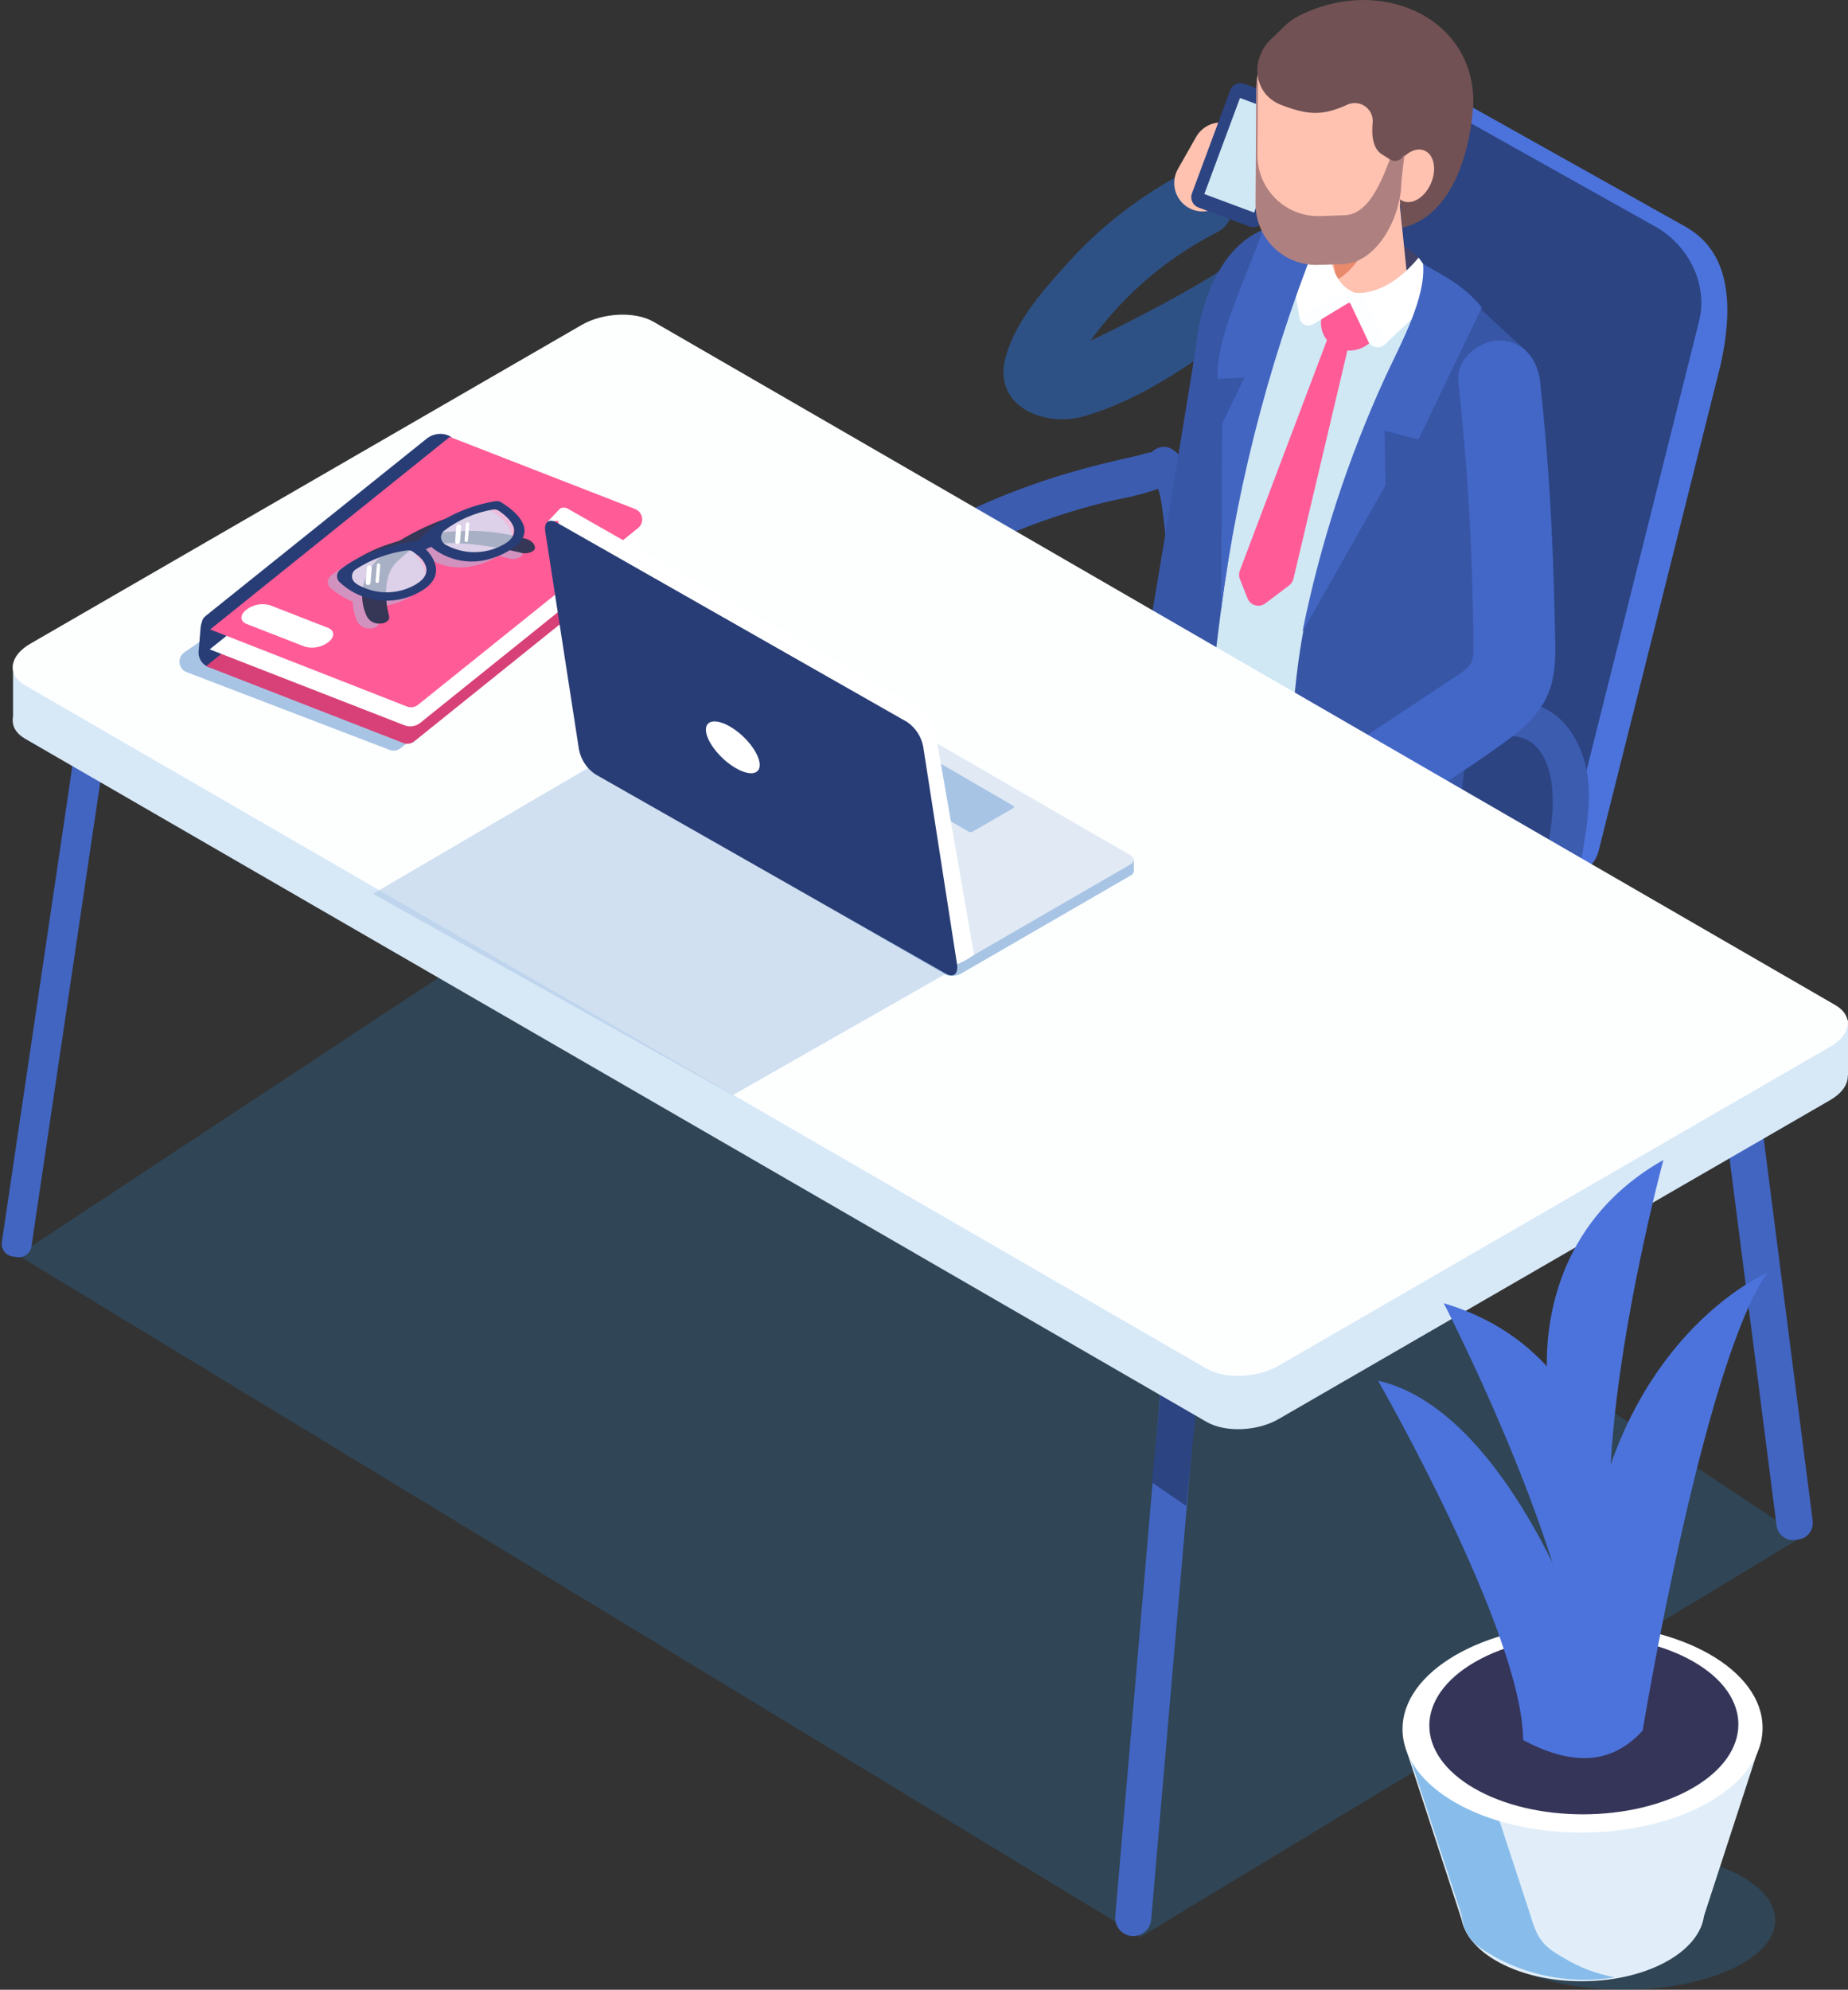 <svg width="472" height="508" viewBox="0 0 472 508" fill="none" xmlns="http://www.w3.org/2000/svg">
<rect x="0" y="0" width="472" height="508" fill="#333333" stroke="none"/>
<path d="M395.738 222.081L307.004 161.372L339.19 32.942C342.183 21.041 355.66 15.969 367.197 22.43L430.433 57.848C439.211 62.769 443.909 72.912 439.495 92.998L408.312 217.227C407.994 218.512 407.371 219.701 406.496 220.694C405.622 221.687 404.521 222.454 403.287 222.93C402.053 223.406 400.723 223.578 399.409 223.43C398.095 223.282 396.836 222.82 395.738 222.081Z" fill="#4C73DB"/>
<path d="M227.281 206.465C223.854 188.89 222.064 168.084 228.034 150.911C233.05 136.684 244.035 131.428 257.445 126.072C265.612 122.866 273.993 120.232 282.525 118.188C285.384 117.485 288.243 116.866 291.119 116.197C292.036 115.851 292.99 115.615 293.962 115.494C295.55 115.494 294.948 114.439 293.209 116.849L292.724 120.565C293.076 121.201 293.443 121.837 293.811 122.457C289.698 118.925 295.166 111.677 299.647 114.874C306.335 119.678 306.803 129.838 307.338 137.353C308.04 146.827 307.672 156.318 307.639 165.808C307.639 172.018 297.975 172.035 297.991 165.808C297.991 158.293 298.259 150.744 297.991 143.295C297.906 139.201 297.576 135.115 297.005 131.06C296.754 129.386 296.336 124.365 294.764 123.227L300.617 115.628C310.03 123.762 285.568 127.344 282.826 128.081C273.705 130.317 264.785 133.307 256.157 137.019C249.469 139.998 242.781 142.609 239.236 149.304C233.735 159.448 233.819 172.52 234.354 183.735C234.638 190.475 235.398 197.187 236.628 203.82C237.815 209.896 228.519 212.49 227.331 206.381L227.281 206.465Z" fill="#3C5CB0"/>
<path d="M399.952 217.729L299.363 161.372L331.549 32.942C334.526 21.041 348.019 15.969 359.539 22.43L422.775 57.848C431.553 62.769 436.252 72.912 433.978 81.934L399.952 217.729Z" fill="#2C4482"/>
<path d="M401.958 225.881L402.059 218.416L391.793 218.064L311.418 171.616C306.803 168.938 298.644 169.29 293.293 172.37L224.105 212.357L217.701 212.206L217.534 219.621C217.586 220.594 217.903 221.535 218.452 222.34C219 223.146 219.758 223.785 220.644 224.19L308.158 274.773C312.772 277.434 320.932 277.099 326.282 274.02L397.678 232.744C398.706 232.252 399.62 231.552 400.363 230.687C401.105 229.823 401.66 228.813 401.992 227.722C402.122 227.114 402.111 226.484 401.958 225.881Z" fill="#3C5CB0"/>
<path d="M308.107 266.103L220.593 215.554C215.961 212.876 216.547 208.156 221.897 205.076L293.293 163.8C298.643 160.72 306.803 160.369 311.418 163.047L398.932 213.629C403.563 216.307 402.978 221.01 397.628 224.107L326.232 265.366C320.881 268.446 312.722 268.781 308.107 266.103Z" fill="#2C4482"/>
<path d="M350.811 236.526L315.966 216.441C314.127 215.369 314.294 213.495 316.484 212.273L344.909 195.836C346.002 195.223 347.224 194.876 348.476 194.823C349.728 194.771 350.975 195.015 352.115 195.535L386.96 215.62C388.816 216.692 388.633 218.566 386.442 219.788L358.018 236.225C356.924 236.836 355.702 237.181 354.45 237.234C353.199 237.286 351.952 237.044 350.811 236.526Z" fill="#3C5CB0"/>
<path d="M316.35 83.926C304.646 92.763 291.069 102.337 276.489 106.371C266.574 109.083 253.231 103.643 256.927 90.889C259.518 81.951 266.156 74.452 271.975 67.957C280.753 58.039 291.3 49.843 303.075 43.788C311.719 39.386 319.544 54.868 310.933 59.254C295.804 66.941 283.134 78.725 274.366 93.265C273.747 94.32 272.476 98.086 272.092 98.136C271.356 98.136 272.694 98.253 272.092 96.864C272.032 96.189 271.818 95.536 271.467 94.956C271.117 94.376 270.638 93.883 270.069 93.516C267.611 91.541 267.26 90.604 268.982 90.671C270.303 89.617 273.664 89.248 275.336 88.478C286.02 83.608 307.388 72.678 316.718 65.664C324.393 59.89 324.142 78.151 316.401 83.976L316.35 83.926Z" fill="#2E5185"/>
<path d="M303.576 53.044C305.248 53.992 307.228 54.237 309.08 53.725C310.933 53.214 312.507 51.988 313.458 50.316L318.123 42.114C319.066 40.437 319.308 38.454 318.798 36.598C318.288 34.742 317.065 33.163 315.397 32.205C313.724 31.262 311.746 31.02 309.895 31.531C308.044 32.042 306.469 33.265 305.516 34.934L300.851 43.152C299.904 44.826 299.659 46.808 300.17 48.662C300.681 50.517 301.906 52.093 303.576 53.044Z" fill="#FFC2B0"/>
<path d="M306.077 52.968L319.116 57.822C320.562 58.36 322.169 57.623 322.707 56.176L332.492 29.836C333.03 28.389 332.294 26.78 330.849 26.242L317.81 21.387C316.364 20.849 314.757 21.586 314.219 23.033L304.434 49.374C303.896 50.821 304.632 52.43 306.077 52.968Z" fill="#2C4482"/>
<path d="M307.593 49.545L320.319 54.282L329.434 29.746L316.709 25.008L307.593 49.545Z" fill="#D0E7F4"/>
<path d="M369.488 93.5L331.165 71.506L338.789 55.253C349.323 56.191 354.389 58.936 362.331 65.765L369.488 93.5Z" fill="#424268"/>
<path d="M315.431 64.342C310.415 69.129 310.415 72.427 309.612 79.574C309.179 82.959 309.891 86.392 311.633 89.325C313.376 92.259 316.049 94.524 319.227 95.76L372.732 119.076C372.732 119.076 394.468 96.496 381.861 87.073C375.056 82.051 364.539 73.916 356.296 67.539C344.157 58.216 326.851 53.295 315.431 64.342Z" fill="#D0E7F4"/>
<path d="M292.825 188.07C294.497 190.932 308.442 117.134 311.468 69.832L384.803 115.025C379.018 150.309 364.388 176.085 362.147 219.587L292.825 188.07Z" fill="#D0E7F4"/>
<path d="M340.612 72.159L337.669 43.621L357.382 50.935L359.773 74.218C360.509 78.051 343.956 86.888 340.612 72.159Z" fill="#FFC2B0"/>
<path d="M321.651 216.073C327.57 219.588 333.957 222.851 340.478 226.115C345.377 229.714 359.472 220.408 359.472 220.408C361.713 176.889 379.018 150.359 384.803 115.075L382.262 113.502C374.487 154.276 357.867 218.315 321.651 216.073Z" fill="#F1A32F"/>
<path d="M374.336 75.356C374.336 75.356 347.584 97.333 334.09 155.347C328.539 179.282 330.395 202.213 327.218 211.285C325.195 217.043 320.263 216.407 325.329 219.805C333.858 225.624 344.024 228.556 354.339 228.174C358.92 227.99 372.079 212.758 372.932 208.557C375.139 172.587 384.285 148.434 386.993 108.916L387.545 93.5C387.545 91.826 390.638 90.989 389.652 89.5L374.336 75.356Z" fill="#3856A6"/>
<path d="M336.164 61.681C336.164 61.681 314.428 99.358 307.472 199.719C307.388 200.504 307.103 201.255 306.645 201.898C306.187 202.541 305.572 203.055 304.858 203.391C304.145 203.728 303.356 203.874 302.57 203.817C301.783 203.761 301.024 203.502 300.366 203.067C297.234 200.99 294.23 198.727 291.37 196.288C290.254 195.366 289.407 194.159 288.918 192.795C288.43 191.431 288.318 189.961 288.595 188.538C292.574 168.654 305.466 88.579 305.466 88.579C305.466 88.579 307.84 53.161 335.813 57.279C369.036 62.233 336.164 61.681 336.164 61.681Z" fill="#3856A6"/>
<path d="M340.444 65.999C340.444 65.999 349.958 61.346 350.008 61.262C350.058 61.179 345.995 69.497 341.247 71.489L340.444 65.999Z" fill="#EA8A6C"/>
<path d="M342.903 89.315C344.848 89.75 346.885 89.431 348.604 88.421C350.323 87.412 351.596 85.787 352.166 83.875L353.971 77.515C347.852 79.691 343.07 77.9 339.793 72.862L337.669 80.494C337.399 81.418 337.322 82.387 337.443 83.342C337.563 84.297 337.879 85.217 338.37 86.044C338.861 86.871 339.516 87.589 340.296 88.152C341.076 88.714 341.963 89.111 342.903 89.315Z" fill="#FF5C97"/>
<path d="M344.892 86.32L330.345 147.832C330.161 148.5 329.761 149.088 329.208 149.506L323.239 154.008C322.885 154.29 322.471 154.487 322.029 154.583C321.587 154.68 321.129 154.674 320.69 154.565C320.251 154.457 319.842 154.249 319.496 153.958C319.149 153.667 318.874 153.301 318.691 152.887L316.651 147.765C316.392 147.109 316.392 146.379 316.651 145.723L339.876 84.311L344.892 86.32Z" fill="#FF5C97"/>
<path d="M347.65 75.205C347.65 75.205 339.725 74.871 339.29 61.346L334.074 60.426C333.288 60.961 331.8 60.526 330.73 65.012C330.115 67.653 330.041 70.392 330.512 73.063L331.867 80.813C331.952 81.228 332.136 81.616 332.405 81.944C332.673 82.272 333.018 82.529 333.408 82.694C333.798 82.859 334.222 82.926 334.644 82.89C335.066 82.854 335.473 82.715 335.829 82.487L347.65 75.205Z" fill="white"/>
<path d="M347.851 75.239C346.554 75.068 345.319 74.579 344.256 73.816L331.883 80.913L331.967 81.382C332.049 81.726 332.21 82.046 332.438 82.317C332.666 82.587 332.955 82.8 333.28 82.938C333.605 83.077 333.959 83.137 334.311 83.113C334.664 83.09 335.007 82.984 335.311 82.804L347.851 75.239Z" fill="#FCFEFF"/>
<path d="M343.621 74.419C343.621 74.419 352.399 77.766 362.331 65.765L367.631 73.113C368.066 74.234 368.116 74.368 367.13 75.289L354.255 87.407C353.928 87.742 353.529 87.999 353.089 88.157C352.649 88.315 352.178 88.372 351.713 88.322C351.248 88.272 350.8 88.117 350.404 87.868C350.007 87.62 349.672 87.285 349.423 86.888L343.621 74.419Z" fill="white"/>
<path d="M343.404 74.352C344.838 74.634 346.291 74.807 347.751 74.87L354.205 87.474L353.787 87.876C353.505 88.161 353.162 88.38 352.785 88.515C352.408 88.651 352.005 88.701 351.606 88.661C351.207 88.621 350.822 88.492 350.479 88.284C350.136 88.075 349.844 87.793 349.624 87.457L343.404 74.352Z" fill="#FCFEFF"/>
<path d="M322.537 58.735C317.889 72.041 310.231 87.022 311.05 96.73L317.839 96.395L312.17 108.112L311.869 155.631C316.36 121.344 325.356 87.801 338.622 55.873C332.302 55.136 330.128 56.207 322.537 58.735Z" fill="#4265C2"/>
<path d="M342.919 66.184L337.05 66.384C334.952 66.496 332.853 66.179 330.88 65.453C328.908 64.728 327.103 63.609 325.575 62.164C324.048 60.72 322.829 58.979 321.994 57.049C321.158 55.119 320.723 53.039 320.715 50.935L320.898 21.895C321.029 17.55 322.811 13.419 325.881 10.345C328.951 7.272 333.078 5.488 337.418 5.358L343.287 5.173C345.385 5.06 347.485 5.375 349.457 6.1C351.43 6.825 353.235 7.944 354.761 9.389C356.288 10.834 357.505 12.576 358.338 14.507C359.171 16.438 359.602 18.519 359.606 20.623L360.158 41.813C360.108 50.617 351.948 65.899 342.919 66.184Z" fill="#FFC2B0"/>
<path d="M343.972 26.799C337.735 29.611 334.024 29.393 327.252 26.799C319.995 24.037 319.092 14.798 325.095 9.559C328.339 6.713 328.589 5.073 335.361 2.445C354.573 -5.054 376.443 5.207 376.309 26.23C376.309 26.23 375.607 53.881 358.201 58.132L357.398 49.328C357.398 49.328 361.645 46.901 357.85 43.068C356.398 41.683 354.787 40.475 353.051 39.469C350.644 38.03 350.242 34.632 350.61 31.101C350.646 30.301 350.472 29.506 350.106 28.794C349.74 28.083 349.194 27.48 348.523 27.045C347.852 26.61 347.079 26.358 346.28 26.315C345.482 26.272 344.686 26.439 343.972 26.799Z" fill="#715154"/>
<path d="M365.495 46.787C367.021 43.228 366.278 39.492 363.834 38.441C361.391 37.391 358.172 39.424 356.645 42.983C355.119 46.542 355.862 50.279 358.306 51.329C360.749 52.38 363.968 50.346 365.495 46.787Z" fill="#FFC2B0"/>
<path d="M321.166 39.704C321.174 41.807 321.609 43.887 322.445 45.818C323.281 47.748 324.499 49.488 326.027 50.933C327.554 52.377 329.359 53.496 331.332 54.222C333.304 54.947 335.403 55.264 337.502 55.153L343.37 54.952C348.988 54.768 352.182 48.14 354.974 40.708C355.241 40.882 355.539 41.001 355.852 41.059C356.164 41.117 356.485 41.113 356.796 41.046C357.107 40.979 357.402 40.851 357.663 40.669C357.924 40.488 358.147 40.256 358.318 39.988L358.72 39.352L357.934 46.315C357.934 55.103 351.915 67.137 342.886 67.439L337.017 67.623C334.918 67.734 332.819 67.417 330.847 66.692C328.874 65.966 327.069 64.847 325.542 63.403C324.014 61.958 322.796 60.218 321.96 58.287C321.125 56.357 320.69 54.277 320.681 52.173L320.865 23.133C320.871 21.931 321.022 20.734 321.316 19.568L321.166 39.704Z" fill="#AF8080"/>
<path d="M325.446 269.115C323.888 260.917 323.01 252.603 322.821 244.259C322.487 231.823 323.222 217.244 330.579 206.682C335.345 199.837 343.119 196.64 350.242 192.79C357.647 188.559 365.315 184.808 373.199 181.559C384.017 177.357 396.123 177.224 402.393 188.739C409.716 202.13 403.179 216.139 402.711 229.998C402.493 235.957 393.213 235.991 393.414 229.998C393.765 219.872 397.728 210.298 396.29 199.987C395.638 195.2 393.531 189.61 388.398 188.271C384.452 187.199 379.887 188.974 376.242 190.346C369.525 193.112 362.991 196.304 356.68 199.904C350.56 203.251 342.451 205.996 338.287 211.854C332.051 220.642 331.85 233.38 332.084 243.657C332.214 251.369 332.992 259.056 334.408 266.638C335.545 272.48 326.6 275.007 325.446 269.115Z" fill="#3C5CB0"/>
<path d="M393.348 97.4C395.605 117.686 396.692 137.906 397.093 158.309C397.193 163.816 397.695 169.524 396.19 174.88C394.518 180.822 390.304 185.073 385.472 188.622C374.186 196.991 362.064 204.205 350.36 211.921C339.124 219.37 328.623 201.259 339.826 193.878C350.56 186.781 361.295 179.684 372.029 172.587C375.858 170.026 376.427 169.239 376.343 164.586C376.343 160.502 376.193 156.418 376.109 152.334C375.758 133.922 374.437 115.678 372.481 97.4C371.845 91.776 377.714 86.939 382.914 86.939C389.084 86.939 392.729 91.759 393.364 97.4H393.348Z" fill="#4367C7"/>
<path d="M378.483 78.486L362.298 112.196L353.62 109.937L353.888 123.879L332.653 161.322C337.18 138.873 344.289 117.024 353.838 96.211C357.934 87.424 364.221 76.008 363.469 67.355C369.254 70.753 373.701 72.745 378.483 78.486Z" fill="#4265C2"/>
<path d="M178.425 205.811L4.534 320.466L291.287 494.541L460.162 392.439L178.425 205.811Z" fill="#277DC2" fill-opacity="0.24"/>
<path d="M458.526 393.162L459.289 393.064C461.625 392.764 463.275 390.626 462.976 388.288L446.264 257.879C445.965 255.541 443.828 253.889 441.493 254.189L440.73 254.286C438.394 254.586 436.744 256.725 437.043 259.063L453.755 389.472C454.054 391.81 456.19 393.462 458.526 393.162Z" fill="#4265C2"/>
<path d="M289.046 494.275C288.441 494.222 287.852 494.05 287.313 493.769C286.774 493.488 286.296 493.103 285.906 492.637C285.516 492.17 285.222 491.631 285.041 491.051C284.859 490.47 284.794 489.859 284.849 489.253L302.974 278.907C303.027 278.301 303.198 277.711 303.479 277.172C303.76 276.632 304.144 276.153 304.61 275.763C305.077 275.373 305.615 275.078 306.195 274.897C306.775 274.715 307.385 274.65 307.99 274.706C308.595 274.758 309.184 274.93 309.722 275.211C310.26 275.492 310.737 275.878 311.125 276.345C311.514 276.811 311.806 277.351 311.986 277.931C312.165 278.512 312.228 279.122 312.17 279.727L294.029 490.057C293.927 491.278 293.344 492.408 292.41 493.199C291.476 493.99 290.266 494.377 289.046 494.275Z" fill="#4265C2"/>
<path d="M302.974 384.49L294.213 378.481L296.721 353.207L306.051 354.68L302.974 384.49Z" fill="#2C4482"/>
<path d="M25.431 178.616L24.323 178.451C22.542 178.187 20.884 179.418 20.619 181.201L0.479 317.082C0.214 318.865 1.444 320.525 3.225 320.79L4.333 320.954C6.114 321.219 7.773 319.988 8.037 318.205L28.178 182.323C28.442 180.54 27.212 178.88 25.431 178.616Z" fill="#4265C2"/>
<path d="M27.759 169.625H3.33V183.835H27.759V169.625Z" fill="#D7E8F7"/>
<path d="M472 260.445H447.572V274.655H472V260.445Z" fill="#D7E8F7"/>
<path d="M308.224 363.049L6.44 188.622C1.708 185.894 2.31 181.123 7.761 177.96L148.579 96.58C154.046 93.416 162.306 93.065 166.971 95.81L468.739 270.22C473.471 272.948 472.886 277.735 467.418 280.882L326.6 362.279C321.216 365.426 313.006 365.777 308.224 363.049Z" fill="#D7E8F7"/>
<path d="M308.224 349.458L6.44 174.997C1.708 172.269 2.31 167.482 7.761 164.335L148.579 82.955C154.046 79.792 162.306 79.44 166.971 82.185L468.739 256.595C473.471 259.324 472.886 264.111 467.418 267.257L326.6 348.654C321.216 351.801 313.006 352.153 308.224 349.458Z" fill="#FDFFFF"/>
<path d="M99.488 191.451L47.655 171.6C47.17 171.413 46.746 171.097 46.427 170.686C46.108 170.276 45.907 169.786 45.845 169.27C45.783 168.754 45.863 168.231 46.076 167.756C46.289 167.282 46.627 166.875 47.053 166.578L110.356 122.658L157.675 141.07C158.14 141.248 158.55 141.546 158.863 141.934C159.176 142.321 159.382 142.785 159.458 143.278C159.534 143.771 159.479 144.275 159.298 144.74C159.117 145.204 158.817 145.613 158.427 145.924L102.33 191.016C101.937 191.333 101.467 191.541 100.968 191.617C100.469 191.694 99.958 191.636 99.488 191.451Z" fill="#A8C4E5"/>
<path d="M55.586 156.52L55.519 156.514C53.338 156.333 51.423 157.955 51.242 160.139L50.732 166.277C50.551 168.461 52.172 170.378 54.353 170.559L54.42 170.565C56.601 170.746 58.516 169.123 58.697 166.94L59.207 160.801C59.388 158.618 57.767 156.701 55.586 156.52Z" fill="#283D75"/>
<path d="M53.307 160.318L52.672 160.067C51.284 159.531 51.25 158.209 52.672 157.138L109.036 111.945C109.726 111.41 110.531 111.043 111.387 110.875C112.243 110.706 113.127 110.74 113.968 110.974L114.604 111.226C115.991 111.761 116.025 113.083 114.687 114.138L58.323 159.414C57.618 159.951 56.796 160.313 55.924 160.47C55.052 160.628 54.155 160.575 53.307 160.318Z" fill="#283D75"/>
<path d="M103 189.693L52.622 170.076L113.818 120.917L161.153 139.328C161.617 139.511 162.025 139.812 162.336 140.203C162.647 140.593 162.85 141.058 162.924 141.551C162.999 142.045 162.942 142.549 162.76 143.014C162.579 143.479 162.278 143.887 161.889 144.199L105.809 189.275C105.418 189.585 104.953 189.787 104.46 189.86C103.967 189.934 103.464 189.876 103 189.693Z" fill="#D84177"/>
<path d="M103.267 185.157L53.557 165.791L114.77 116.632L160.082 134.29C160.748 134.553 161.333 134.985 161.781 135.544C162.228 136.103 162.521 136.769 162.631 137.477C162.741 138.184 162.663 138.908 162.407 139.577C162.151 140.245 161.724 140.835 161.169 141.287L107.346 184.538C106.785 185 106.11 185.301 105.392 185.41C104.673 185.519 103.939 185.432 103.267 185.157Z" fill="white"/>
<path d="M104.003 180.404L53.675 160.703L114.888 111.543L162.206 129.955C162.671 130.136 163.081 130.436 163.393 130.825C163.706 131.215 163.911 131.68 163.987 132.173C164.063 132.667 164.008 133.172 163.828 133.638C163.647 134.103 163.348 134.513 162.959 134.826L106.862 179.868C106.478 180.207 106.009 180.435 105.506 180.53C105.003 180.624 104.483 180.58 104.003 180.404Z" fill="#FF5C97"/>
<path d="M77.836 165.089L62.971 159.297C61.299 158.644 61.216 157.021 62.871 155.699C63.718 155.037 64.709 154.585 65.764 154.378C66.818 154.172 67.907 154.217 68.94 154.51L83.805 160.302C85.477 160.954 85.56 162.578 83.922 163.9C83.071 164.561 82.077 165.012 81.02 165.219C79.963 165.425 78.872 165.381 77.836 165.089Z" fill="white"/>
<g style="mix-blend-mode:multiply" opacity="0.52">
<path d="M131.29 139.195L130.404 138.927C132.31 134.96 126.826 131.227 124.903 130.056C124.485 129.809 123.995 129.715 123.515 129.788C119.154 130.516 114.951 131.994 111.092 134.156C107.323 135.452 103.698 137.135 100.274 139.178L99.772 139.496L97.816 140.099C94.191 141.25 90.73 142.865 87.516 144.902C86.436 145.52 85.412 146.231 84.457 147.028C84.228 147.22 84.045 147.459 83.919 147.73C83.793 148 83.727 148.295 83.727 148.593C83.727 148.891 83.793 149.186 83.919 149.457C84.045 149.727 84.228 149.966 84.457 150.158C86.135 151.599 88.031 152.763 90.075 153.606C90.143 155.388 90.558 157.139 91.295 158.761C91.634 159.332 92.129 159.792 92.722 160.089C93.315 160.386 93.98 160.506 94.639 160.435C95.325 160.444 95.988 160.193 96.495 159.732C96.647 159.573 96.753 159.374 96.8 159.159C96.847 158.943 96.834 158.719 96.763 158.51C96.449 157.285 96.231 156.037 96.111 154.778C98.287 154.784 100.442 154.351 102.448 153.506C113.801 148.836 106.026 141.789 106.026 141.789L106.293 141.655L107.113 141.287L107.38 141.17C107.38 141.17 115.423 148.769 126.91 142.157L127.277 141.94C128.765 142.258 129.685 142.492 129.719 142.492C130.302 142.708 130.931 142.77 131.546 142.673C132.161 142.577 132.74 142.324 133.23 141.94L133.347 141.789C133.731 141.237 133.163 139.797 131.29 139.195ZM128.047 137.956C128.047 137.722 128.047 137.487 128.164 137.253C128.166 137.492 128.126 137.73 128.047 137.956Z" fill="#A8C4E5"/>
</g>
<path d="M93.737 157.456C92.846 155.614 92.424 153.581 92.509 151.536C92.593 149.492 93.182 147.5 94.222 145.739C96.402 142.337 99.381 139.521 102.9 137.537C107.62 134.755 112.677 132.589 117.948 131.093L118.466 131.662C112.282 134.707 106.567 138.624 101.495 143.295C96.646 147.848 99.321 157.121 99.355 157.221C99.429 157.436 99.441 157.668 99.391 157.889C99.341 158.111 99.23 158.315 99.07 158.477C98.56 158.946 97.891 159.203 97.198 159.196C96.514 159.274 95.823 159.15 95.209 158.841C94.594 158.532 94.083 158.051 93.737 157.456Z" fill="#363656"/>
<path d="M100.407 138.559C105.362 136.924 110.513 135.961 115.723 135.697C122.028 135.206 128.37 135.846 134.45 137.588C136.356 138.207 136.925 139.647 136.507 140.316C136.473 140.376 136.434 140.432 136.39 140.484C135.889 140.872 135.299 141.128 134.673 141.228C134.048 141.327 133.407 141.267 132.811 141.053C132.678 141.053 118.499 137.454 109.971 139.061C102.142 140.462 94.477 142.666 87.098 145.639L87.265 145.388C91.174 142.298 95.634 139.981 100.407 138.559Z" fill="#363656"/>
<path opacity="0.65" d="M88.687 146.744C89.001 148.166 89.77 149.448 90.877 150.393C91.985 151.339 93.37 151.897 94.823 151.982C100.04 152.418 107.062 151.681 108.584 148.367C110.106 145.053 109.571 140.35 106.912 139.178C104.253 138.006 91.763 141.153 88.687 146.744Z" fill="#E3F2FF"/>
<path opacity="0.65" d="M110.574 136.734C110.884 138.16 111.652 139.445 112.76 140.394C113.868 141.343 115.255 141.903 116.71 141.99C121.927 142.425 128.949 141.689 130.488 138.375C132.026 135.06 131.457 130.34 128.816 129.185C126.174 128.03 113.667 131.144 110.574 136.734Z" fill="#E3F2FF"/>
<path d="M86.814 145.505C86.582 145.701 86.395 145.946 86.267 146.222C86.139 146.498 86.073 146.799 86.073 147.103C86.073 147.408 86.139 147.708 86.267 147.984C86.395 148.26 86.582 148.505 86.814 148.702C89.227 150.946 92.227 152.46 95.464 153.067C98.702 153.674 102.045 153.35 105.106 152.133C116.643 147.379 108.735 140.232 108.735 140.232L109.002 140.115L109.855 139.73L110.122 139.596C110.122 139.596 118.299 147.346 129.969 140.617C138.881 135.495 130.471 129.721 127.963 128.214C127.542 127.96 127.043 127.865 126.558 127.947C123.749 128.382 113.567 130.474 106.845 137.989H106.762C95.225 139.764 89.356 143.396 86.814 145.505ZM113.567 138.893C113.298 138.712 113.074 138.471 112.913 138.19C112.752 137.908 112.658 137.593 112.639 137.269C112.619 136.945 112.675 136.621 112.801 136.322C112.927 136.023 113.121 135.758 113.366 135.546C117.041 132.723 121.353 130.849 125.923 130.089C126.449 130.003 126.988 130.123 127.428 130.424C129.451 131.78 134.684 135.964 128.147 139.278C125.871 140.455 123.335 141.036 120.774 140.969C118.213 140.902 115.711 140.188 113.5 138.893H113.567ZM90.944 148.936C90.641 148.761 90.387 148.512 90.205 148.213C90.023 147.914 89.919 147.574 89.903 147.224C89.886 146.874 89.957 146.526 90.11 146.211C90.263 145.896 90.492 145.624 90.777 145.421C94.738 142.818 99.237 141.147 103.936 140.534C104.228 140.478 104.529 140.487 104.818 140.559C105.106 140.631 105.376 140.765 105.608 140.952L106.879 141.939C106.879 141.939 112.881 146.609 104.287 150.141C102.119 151.022 99.772 151.376 97.441 151.172C95.11 150.968 92.86 150.214 90.877 148.969L90.944 148.936Z" fill="#283D75"/>
<path d="M93.971 149.371C93.804 149.354 93.65 149.273 93.541 149.146C93.432 149.018 93.376 148.853 93.386 148.685L93.703 144.919C93.72 144.752 93.801 144.597 93.929 144.488C94.056 144.379 94.221 144.324 94.389 144.333C94.555 144.35 94.707 144.431 94.813 144.56C94.92 144.688 94.971 144.853 94.957 145.019L94.64 148.785C94.635 148.868 94.615 148.949 94.579 149.024C94.542 149.099 94.492 149.165 94.429 149.22C94.367 149.275 94.294 149.316 94.215 149.342C94.137 149.368 94.053 149.378 93.971 149.371Z" fill="white"/>
<path d="M96.312 148.852C96.198 148.84 96.093 148.784 96.019 148.697C95.944 148.61 95.905 148.498 95.91 148.384L96.261 144.216C96.266 144.159 96.281 144.103 96.307 144.052C96.333 144.001 96.369 143.955 96.412 143.918C96.456 143.88 96.506 143.852 96.561 143.834C96.615 143.817 96.672 143.81 96.73 143.814C96.842 143.827 96.945 143.883 97.017 143.971C97.089 144.058 97.124 144.17 97.114 144.283L96.78 148.468C96.767 148.58 96.711 148.683 96.624 148.755C96.536 148.827 96.424 148.862 96.312 148.852Z" fill="white"/>
<path d="M116.81 138.893C116.728 138.889 116.648 138.868 116.574 138.832C116.5 138.796 116.435 138.744 116.381 138.682C116.328 138.619 116.288 138.546 116.264 138.467C116.24 138.389 116.232 138.306 116.242 138.224L116.543 134.441C116.549 134.358 116.572 134.277 116.61 134.203C116.648 134.129 116.701 134.064 116.765 134.011C116.829 133.958 116.903 133.918 116.982 133.894C117.062 133.87 117.146 133.863 117.228 133.872C117.31 133.878 117.389 133.901 117.461 133.938C117.534 133.975 117.599 134.026 117.652 134.088C117.704 134.151 117.744 134.223 117.769 134.3C117.794 134.378 117.804 134.46 117.797 134.541L117.496 138.324C117.479 138.49 117.397 138.643 117.269 138.749C117.141 138.856 116.976 138.907 116.81 138.893Z" fill="white"/>
<path d="M119.051 138.374C118.995 138.373 118.941 138.359 118.89 138.335C118.84 138.311 118.795 138.276 118.759 138.233C118.723 138.191 118.696 138.141 118.68 138.088C118.664 138.034 118.66 137.978 118.667 137.923L119.001 133.738C119.014 133.625 119.07 133.522 119.157 133.45C119.245 133.379 119.356 133.344 119.469 133.353C119.526 133.357 119.581 133.373 119.631 133.399C119.681 133.425 119.726 133.461 119.762 133.505C119.798 133.549 119.825 133.599 119.84 133.654C119.856 133.708 119.861 133.765 119.854 133.822L119.519 137.989C119.515 138.046 119.5 138.101 119.474 138.152C119.448 138.202 119.412 138.247 119.368 138.283C119.324 138.319 119.273 138.345 119.219 138.361C119.165 138.377 119.107 138.381 119.051 138.374Z" fill="white"/>
<path opacity="0.53" d="M241.577 248.611L187.169 279.593L95.275 228.19L150.468 195.903L241.577 248.611Z" fill="#A8C4E5"/>
<path d="M289.598 222.249V219.554L286.12 220.893L285.385 219.219L198.707 169.122C198.061 168.828 197.356 168.691 196.647 168.72C195.938 168.749 195.247 168.944 194.627 169.289L157.307 190.848V190.245L150.402 193.024V195.886C150.515 196.207 150.749 196.472 151.054 196.623L241.344 248.762C241.99 249.051 242.695 249.187 243.403 249.158C244.111 249.129 244.803 248.936 245.423 248.594L288.645 223.604C288.913 223.49 289.146 223.308 289.322 223.076C289.498 222.845 289.611 222.571 289.649 222.282L289.598 222.249Z" fill="#A8C4E5"/>
<path d="M241.276 245.933L150.987 193.794C149.95 193.191 150.084 192.12 151.288 191.434L194.51 166.461C195.128 166.113 195.819 165.915 196.528 165.883C197.236 165.851 197.942 165.986 198.589 166.277L288.879 218.416C289.916 219.018 289.782 220.089 288.578 220.776L245.356 245.765C244.735 246.107 244.044 246.3 243.336 246.329C242.628 246.358 241.923 246.223 241.276 245.933Z" fill="#E1EAF4"/>
<path d="M247.429 212.357L225.693 199.736C225.425 199.585 225.459 199.334 225.693 199.167L236.093 193.125C236.248 193.047 236.42 193.006 236.594 193.006C236.768 193.006 236.94 193.047 237.096 193.125L258.832 205.745C259.083 205.896 259.05 206.147 258.832 206.314L248.365 212.357C248.218 212.423 248.059 212.458 247.897 212.458C247.736 212.458 247.576 212.423 247.429 212.357Z" fill="#A8C4E5"/>
<path d="M238.969 187.266C238.725 185.996 238.233 184.786 237.522 183.706C236.81 182.626 235.893 181.697 234.822 180.973L145.269 130.022C144.985 129.818 144.656 129.684 144.31 129.631C143.964 129.579 143.611 129.61 143.279 129.721C143.105 129.804 142.95 129.924 142.827 130.072L139.851 133.202L142.56 132.951L151.071 188.036C151.315 189.306 151.806 190.516 152.518 191.596C153.229 192.676 154.147 193.605 155.217 194.33L239.889 242.502L242.631 245.581L242.965 246.335C244.637 246.703 248.784 243.79 248.784 243.79L238.969 187.266Z" fill="white"/>
<path d="M241.577 248.594L152.023 197.661C150.953 196.936 150.035 196.007 149.324 194.927C148.612 193.847 148.121 192.637 147.876 191.367L139.266 135.68C138.898 133.303 140.168 132.332 142.091 133.353L231.645 184.304C232.716 185.024 233.634 185.949 234.346 187.027C235.058 188.104 235.549 189.312 235.792 190.58L244.453 246.285C244.771 248.661 243.5 249.699 241.577 248.594Z" fill="#283D75"/>
<path d="M193.991 194.681C194.442 197.644 191.767 198.297 188.005 196.154C184.243 194.012 180.815 189.878 180.347 186.915C179.879 183.952 182.571 183.3 186.35 185.442C190.129 187.584 193.523 191.719 193.991 194.681Z" fill="white"/>
<path d="M414.716 508C436.093 508 453.423 500.041 453.423 490.224C453.423 480.407 436.093 472.448 414.716 472.448C393.338 472.448 376.008 480.407 376.008 490.224C376.008 500.041 393.338 508 414.716 508Z" fill="#277DC2" fill-opacity="0.24"/>
<path d="M404.299 505.83C421.484 505.737 435.372 497.606 435.318 487.668C435.264 477.731 421.289 469.751 404.105 469.844C386.92 469.937 373.032 478.068 373.086 488.005C373.139 497.943 387.114 505.923 404.299 505.83Z" fill="#E1EEF9"/>
<path d="M449.895 444.128L435.248 489.07L373.316 490.091L359.188 446.773L449.895 444.128Z" fill="#E1EEF9"/>
<path d="M376.777 445.902L390.906 489.053C392.862 495.748 394.635 497.137 399.718 500.066C403.636 502.385 407.932 503.995 412.408 504.82C402.038 506.532 391.393 504.767 382.128 499.798C377.112 496.853 374.119 495.363 373.316 488.969L359.188 445.818L376.777 445.902Z" fill="#88BDEB"/>
<path d="M404.345 467.869C429.739 467.731 450.261 455.72 450.181 441.04C450.102 426.361 429.452 414.572 404.058 414.709C378.663 414.847 358.142 426.859 358.221 441.538C358.3 456.218 378.951 468.006 404.345 467.869Z" fill="white"/>
<path d="M376.544 456.581C391.91 465.469 416.89 465.418 432.356 456.48C447.822 447.542 447.889 433.047 432.523 424.226C417.157 415.405 392.177 415.388 376.711 424.327C361.245 433.265 361.178 447.71 376.544 456.581Z" fill="#353559"/>
<path d="M402.928 426.971C399.016 391.303 368.752 332.72 368.752 332.72C407.76 344.319 410.335 382.934 410.335 382.934L402.928 426.971Z" fill="#4C73DB"/>
<path d="M411.757 395.487C407.643 359.869 424.848 296.147 424.848 296.147C389.385 316.233 395.471 354.345 395.471 354.345L411.757 395.487Z" fill="#4C73DB"/>
<path d="M351.965 352.504C384.536 359.868 404.216 416.928 404.216 416.928V417.045C405.42 344.319 451.317 324.986 451.317 324.986C434.881 348.905 419.548 441.834 419.548 441.834C411.188 451.04 400.771 450.505 389.017 444.245C388.883 416.761 351.965 352.504 351.965 352.504Z" fill="#4C73DB"/>
</svg>
